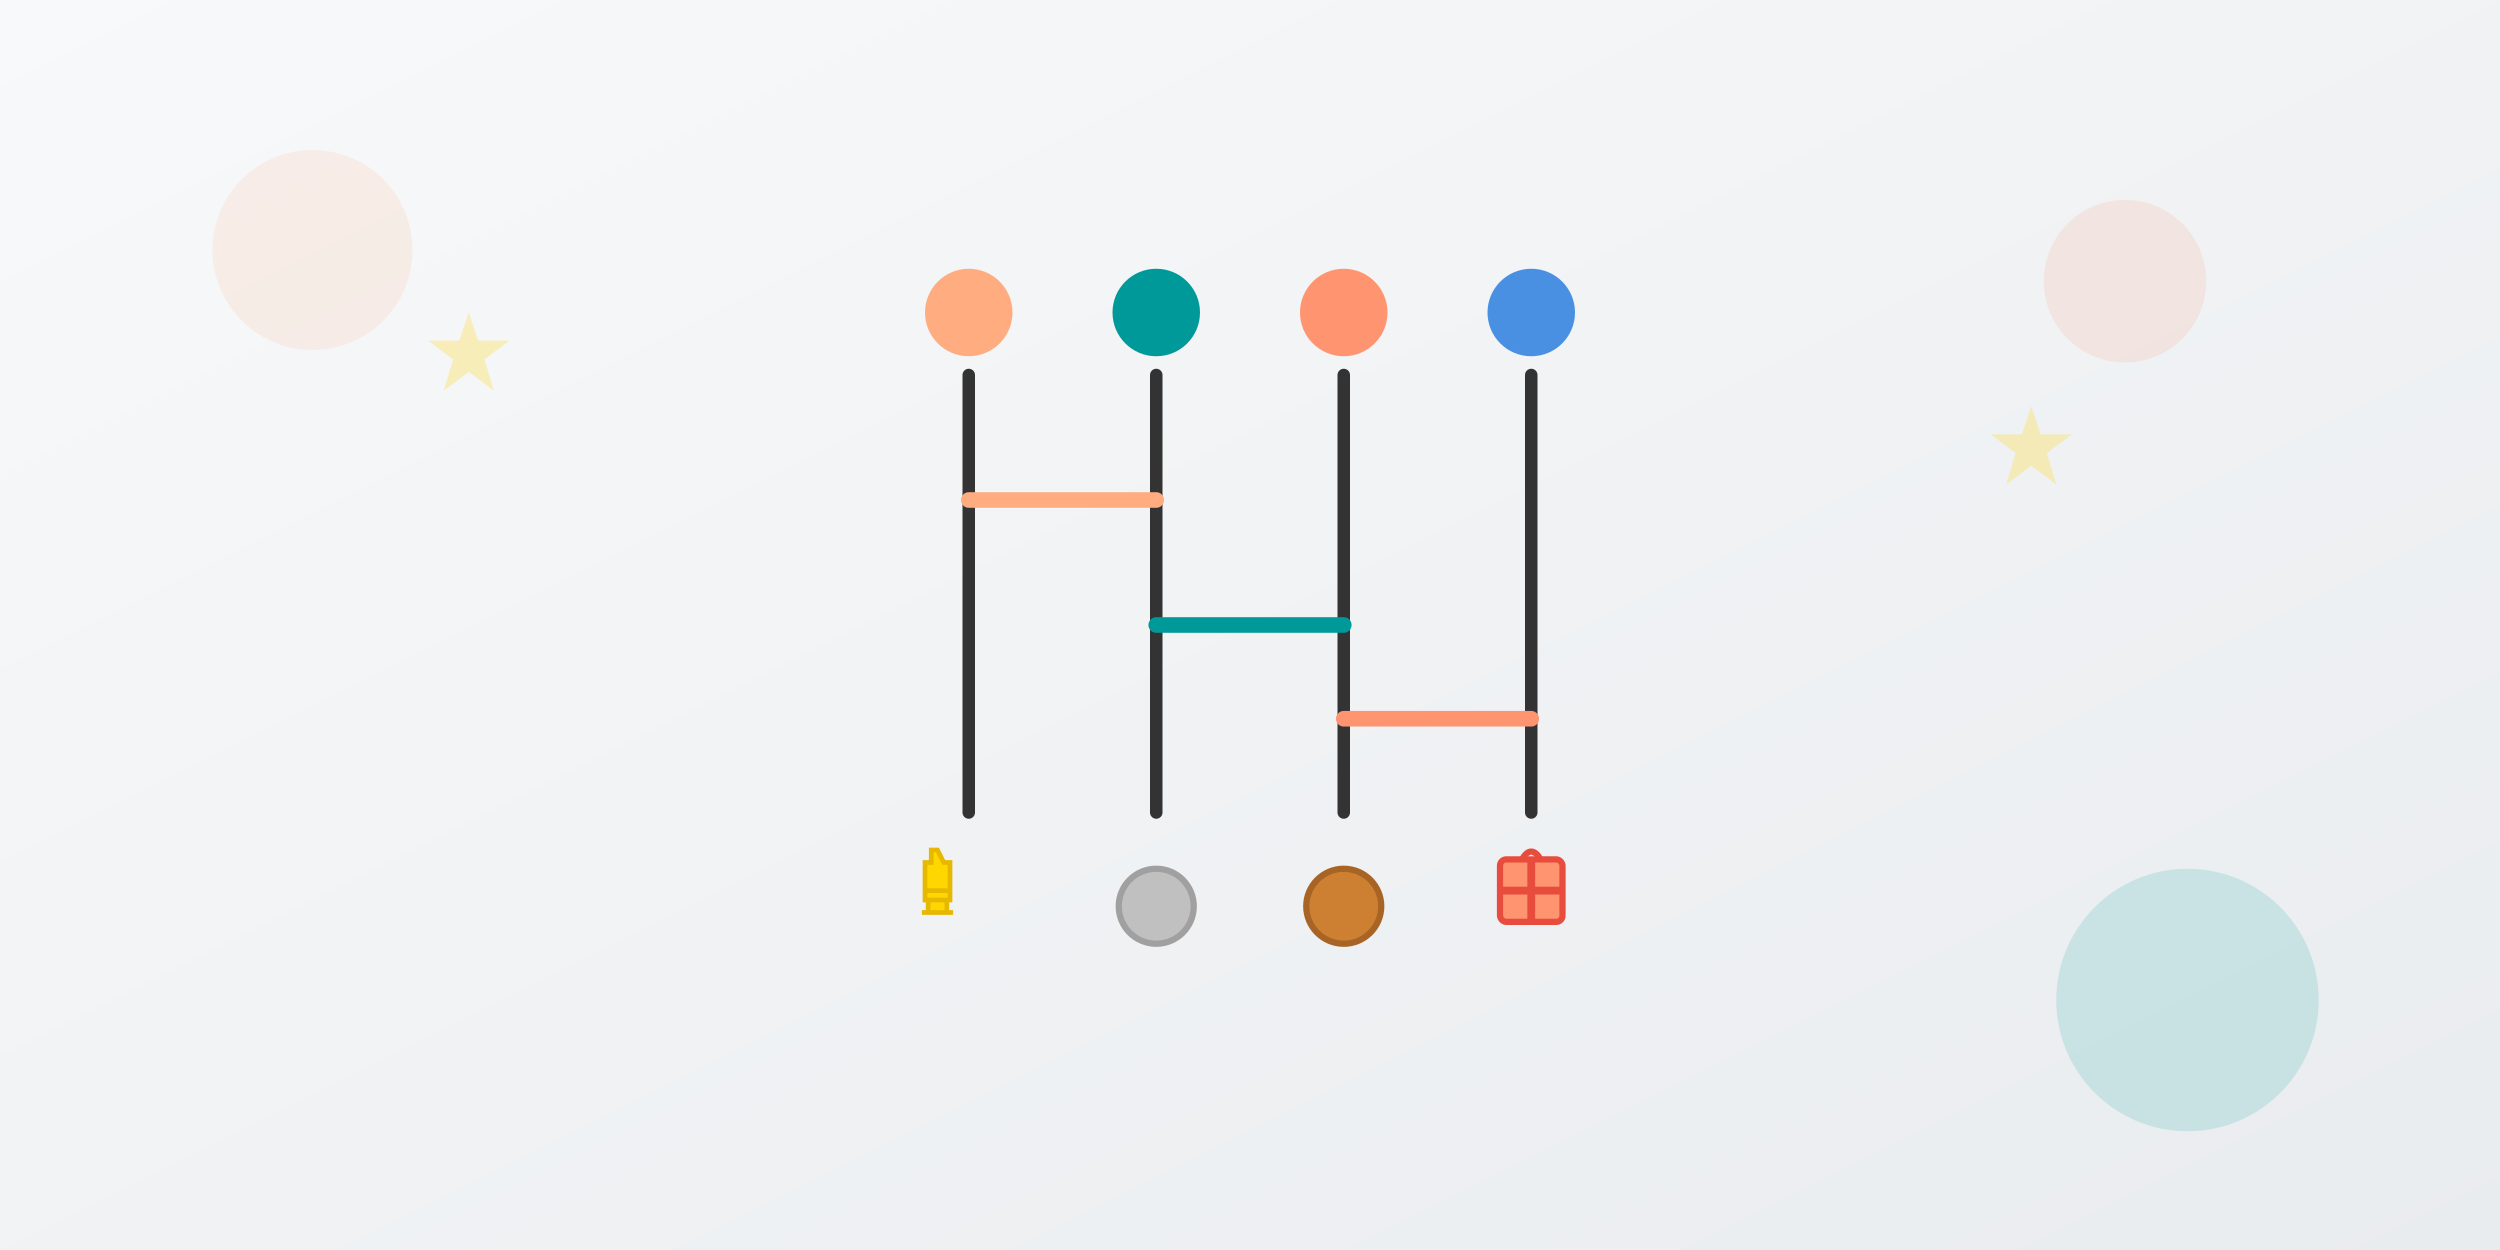 <svg xmlns="http://www.w3.org/2000/svg" width="800" height="400" viewBox="0 0 800 400"><defs><linearGradient id="bg-gradient-prize" x1="0%" x2="100%" y1="0%" y2="100%"><stop offset="0%" style="stop-color:#f8f9fa;stop-opacity:1"/><stop offset="100%" style="stop-color:#e9ecef;stop-opacity:1"/></linearGradient></defs><path fill="url(#bg-gradient-prize)" d="M0 0h800v400H0z"/><circle cx="100" cy="80" r="32" fill="#ffad80" opacity=".15"/><circle cx="700" cy="320" r="42" fill="#099" opacity=".15"/><circle cx="680" cy="90" r="26" fill="#ff9570" opacity=".15"/><g transform="translate(400 200)"><path stroke="#333" stroke-linecap="round" stroke-width="4" d="M-90-80V60m60-140V60M30-80V60M90-80V60"/><path stroke="#ffad80" stroke-linecap="round" stroke-width="5" d="M-90-40h60"/><path stroke="#099" stroke-linecap="round" stroke-width="5" d="M-30 0h60"/><path stroke="#ff9570" stroke-linecap="round" stroke-width="5" d="M30 30h60"/><circle cx="-90" cy="-100" r="14" fill="#ffad80"/><circle cx="-30" cy="-100" r="14" fill="#099"/><circle cx="30" cy="-100" r="14" fill="#ff9570"/><circle cx="90" cy="-100" r="14" fill="#4a90e2"/><path fill="gold" stroke="#e6b800" stroke-width="1.5" d="M-100 72h-2v4h-2v9h8v-9h-2Zm4 13v3h-8v-3m7 3v4h-6v-4m8 4h-10"/><circle cx="-30" cy="90" r="12" fill="silver" stroke="#a0a0a0" stroke-width="2"/><circle cx="30" cy="90" r="12" fill="#cd7f32" stroke="#a86424" stroke-width="2"/><g stroke="#e74c3c" transform="translate(90 85)"><rect width="20" height="20" x="-10" y="-10" fill="#ff9570" stroke-width="2" rx="2"/><path stroke-width="2.5" d="M0-10v20M-10 0h20"/><path fill="none" stroke-width="2" d="M-3-10q3-5 6 0"/></g></g><path fill="gold" d="m150 100 3 9h10l-8 6 3 10-8-6-8 6 3-10-8-6h10zm500 30 3 9h10l-8 6 3 10-8-6-8 6 3-10-8-6h10z" opacity=".25"/></svg>
